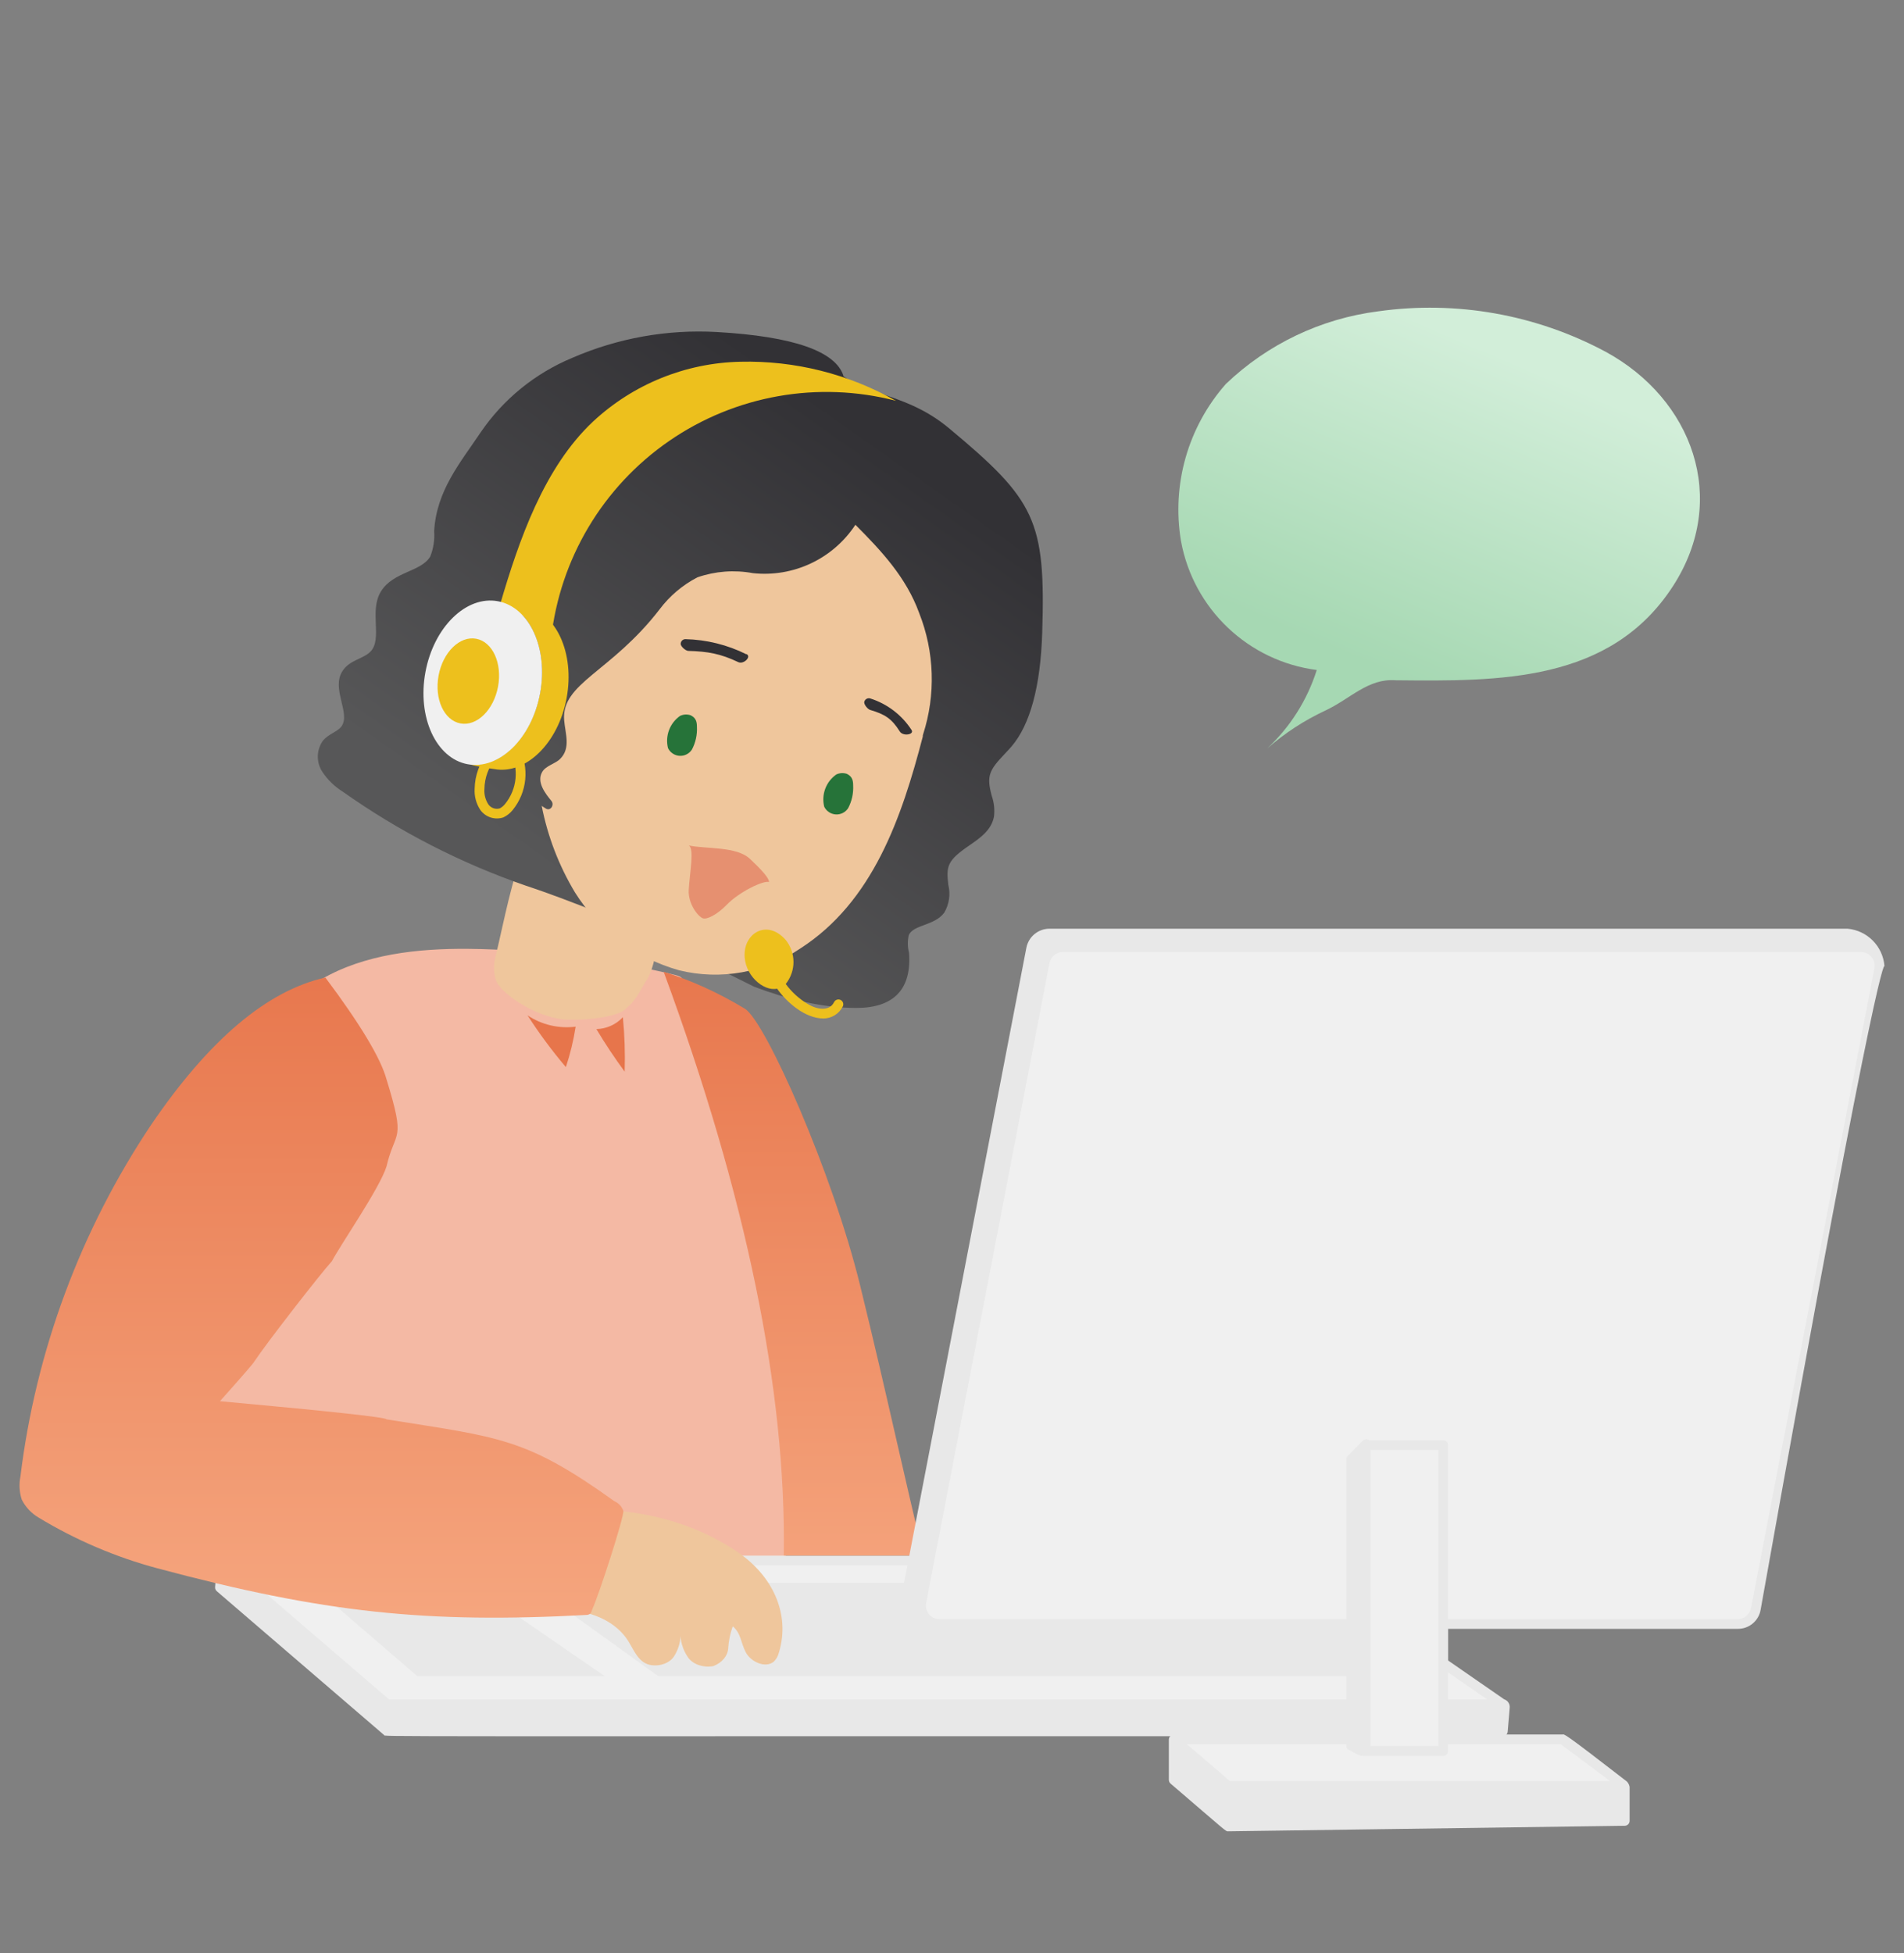 <?xml version="1.0" encoding="UTF-8"?>
<svg width="390px" height="400px" viewBox="0 0 390 400" version="1.1" xmlns="http://www.w3.org/2000/svg" xmlns:xlink="http://www.w3.org/1999/xlink">
    <rect x="0" y="0" width="390" height="400" fill="#808080" stroke="none"/>
    <title>illustrations/ongoing-support</title>
    <defs>
        <linearGradient x1="76.237%" y1="15.778%" x2="28.929%" y2="77.41%" id="linearGradient-1">
            <stop stop-color="#323135" offset="0%"></stop>
            <stop stop-color="#575758" offset="100%"></stop>
        </linearGradient>
        <linearGradient x1="-54.037%" y1="-5.492%" x2="-54.037%" y2="143.568%" id="linearGradient-2">
            <stop stop-color="#E7754B" offset="0%"></stop>
            <stop stop-color="#FBBA94" offset="100%"></stop>
        </linearGradient>
        <linearGradient x1="62.675%" y1="14.283%" x2="28.791%" y2="77.832%" id="linearGradient-3">
            <stop stop-color="#D2EED9" offset="0%"></stop>
            <stop stop-color="#AADAB6" offset="89.641%"></stop>
            <stop stop-color="#A6D8B3" offset="100%"></stop>
        </linearGradient>
        <linearGradient x1="-54.037%" y1="-5.492%" x2="-54.037%" y2="143.568%" id="linearGradient-4">
            <stop stop-color="#E7754B" offset="0%"></stop>
            <stop stop-color="#FBBA94" offset="100%"></stop>
        </linearGradient>
    </defs>
    <g id="illustrations/ongoing-support" stroke="none" stroke-width="1" fill="none" fill-rule="evenodd">
        <g id="digital-customer-service" transform="translate(4, 63.017)" fill-rule="nonzero">
            <path d="M153.523,191.836 C156.724,202.415 156.246,213.805 157.534,224.783 C158.67,234.483 156.545,261.35 156.541,261.15 C125.715,261.37 138.618,256.942 123.502,254.812 C98.052,249.502 41.447,231.706 34.517,229.182 C35.457,225.562 47.477,212.831 49.057,209.442 C54.057,211.842 46.211,210.152 49.057,205.422 C51.488,200.386 53.46,193.943 53.04,188.366 C53.373,179.394 77.195,171.197 75.338,162.412 C73.475,153.579 68.19,143.96 61.842,137.542 C70.637,132.402 81.573,131.235 91.76,131.308 C106.426,131.415 122.838,133.838 134.217,136.643 C136.898,137.303 134.8,137.865 136.833,138.542 C144.369,141.054 140.48,147.426 143.322,153.152 C146.632,159.82 146.945,170.1 153.523,191.836 Z" id="Path" fill="#F4B9A4"></path>
            <path d="M103.639,110.138 C106.614,114.834 114.498,119.907 118.414,123.852 C119.832,124.988 123.875,127.389 130.544,131.055 C129.946,134.466 129.183,136.785 128.254,138.012 C127.115,139.888 126.245,141.891 124.349,143.416 C122.685,145.438 115.363,145.929 112.748,145.804 C107.548,145.97 100.285,141.812 97.976,138.542 C97.039,137.004 97.024,134.484 97.533,132.78 C99.352,125.167 100.71,117.396 103.639,110.138 Z" id="Path" fill="#EFC69C"></path>
            <path d="M104.056,144.934 C106.955,146.868 110.455,147.691 113.912,147.252 C113.477,150.064 112.806,152.833 111.908,155.532 C109.063,152.176 106.44,148.635 104.056,144.934 Z" id="Path" fill="#E7754B"></path>
            <path d="M117.636,148.63 C119.625,148.084 121.31,146.759 122.31,144.954 C123.557,148.461 124.577,152.044 125.362,155.682 C122.678,153.46 120.092,151.098 117.636,148.63 Z" id="Path" fill="#E7754B" transform="translate(121.499, 150.318) rotate(14) translate(-121.499, -150.318)"></path>
            <path d="M190.442,24.734 C185.478,20.598 180.842,19.052 174.964,17.098 C172.774,16.397 170.699,15.38 168.804,14.078 C167.276,8.944 158.542,5.878 142.83,4.984 C132.673,4.409 122.522,6.225 113.194,10.284 C105.61,13.438 99.105,18.726 94.47,25.506 C90.318,31.706 85.416,37.408 84.93,45.738 C85.06,47.518 84.787,49.304 84.13,50.962 C82.256,54.122 76.58,54.026 74.052,58.074 C71.524,62.122 74.452,67.816 71.852,70.474 C70.37,71.93 67.604,72.178 66.196,74.356 C63.716,77.996 67.964,83.134 65.886,85.828 C65.122,86.818 63.386,87.274 62.208,88.592 C60.814,90.473 60.725,93.019 61.984,94.992 C63.077,96.666 64.525,98.079 66.224,99.132 C77.773,107.301 90.422,113.79 103.794,118.404 C105.148,118.863 108.082,119.793 115.576,122.697 C124.219,126.046 148.882,138.243 150.509,139.086 C156.863,141.486 164.304,143.416 171.408,143.416 C179.03,143.416 182.776,139.604 182.192,132.11 C181.895,130.931 181.877,129.698 182.14,128.51 C183.078,126.334 187.398,126.61 189.408,123.91 C190.425,122.185 190.725,120.13 190.242,118.186 C189.81,114.356 189.986,113.264 194.522,110.146 C196.748,108.618 199.05,107.038 199.596,104.252 C199.775,102.816 199.62,101.359 199.144,99.992 C198.026,95.848 198.612,94.748 201.832,91.348 C202.288,90.868 202.74,90.39 203.158,89.904 C207.01,85.428 209.138,77.554 209.482,66.504 C210.196,43.563 208.075,39.427 190.442,24.734 Z" id="Shape" fill="url(#linearGradient-1)"></path>
            <path d="M107.024,95.148 C105.89,97.22 107.742,99.548 108.96,101.036 C109.594,101.836 108.76,103.192 107.77,102.558 C107.708,102.518 107.158,102.158 106.958,102.034 C108.182,108.292 110.487,114.288 113.77,119.754 C118.649,127.544 126.261,133.233 135.114,135.706 C143.616,137.792 152.604,136.185 159.858,131.282 C174.82,121.694 180.706,104.396 185.02,87.826 C185.005,87.684 185.024,87.54 185.074,87.406 C187.703,79.271 187.42,70.474 184.274,62.524 C181.622,55.236 176.556,49.818 171.214,44.46 C166.624,51.437 158.517,55.261 150.214,54.366 C146.415,53.662 142.499,53.958 138.85,55.224 C135.81,56.799 133.164,59.039 131.108,61.776 C121.108,74.734 110.908,76.874 111.562,84.53 C111.782,87.186 112.944,90.198 110.762,92.382 C109.794,93.406 107.742,93.792 107.024,95.148 Z" id="Path" fill="#EFC69C"></path>
            <path d="M174.236,80.024 C173.987,79.954 173.72,79.987 173.495,80.114 C173.27,80.241 173.104,80.453 173.036,80.702 C172.896,81.22 173.72,82.23 174.236,82.378 C177.258,83.276 178.625,84.129 180.309,86.795 C180.975,87.843 183.364,87.432 182.7,86.464 C180.711,83.401 177.719,81.124 174.236,80.024 Z" id="Path" fill="#323135"></path>
            <path d="M148.882,70.982 C144.996,69.048 140.733,67.991 136.394,67.886 C135.859,67.886 135.426,68.32 135.426,68.854 C135.426,69.389 136.458,70.29 136.993,70.29 C140.983,70.398 143.606,70.869 147.211,72.584 C148.323,73.126 150.016,71.452 148.882,70.928 L148.882,70.982 Z" id="Path" fill="#323135"></path>
            <path d="M94.404,102.89 C93.542,101.599 93.127,100.06 93.224,98.51 C93.271,95.787 94.237,93.161 95.966,91.056 C96.189,90.769 96.551,90.625 96.91,90.682 C97.27,90.738 97.571,90.985 97.695,91.327 C97.82,91.669 97.749,92.052 97.51,92.326 C96.06,94.094 95.253,96.302 95.222,98.588 C95.143,99.706 95.434,100.818 96.05,101.754 C96.586,102.484 97.522,102.798 98.39,102.538 C98.796,102.315 99.154,102.014 99.444,101.652 C101.927,98.614 102.344,94.381 100.5,90.916 C100.253,90.43 100.441,89.836 100.922,89.581 C101.404,89.325 102.001,89.502 102.266,89.978 C104.484,94.151 103.983,99.246 100.994,102.906 C100.481,103.539 99.832,104.049 99.096,104.396 C97.371,104.965 95.476,104.357 94.404,102.89 L94.404,102.89 Z" id="Path" fill="#EDC01D"></path>
            <path d="M149.654,112.922 C150.53,113.792 153.489,116.446 153.523,117.622 C152.369,117.27 147.422,119.621 144.823,122.319 C142.915,124.3 140.769,125.372 139.949,125.05 C138.951,124.658 136.909,122.076 137.075,119.223 C137.283,115.669 138.262,110.733 137.075,110.138 C140.582,110.886 146.95,110.281 149.654,112.922 Z" id="Path" fill="#E69070"></path>
            <path d="M117.474,23.318 C125.684,15.671 136.42,11.311 147.638,11.07 C158.792,10.801 169.81,13.566 179.516,19.07 C163.564,14.938 146.605,17.943 133.045,27.305 C119.485,36.667 110.664,51.462 108.876,67.842 C109.236,64.662 98.244,61.458 98.476,60.652 C102.298,47.65 107.394,32.786 117.474,23.318 Z" id="Path" fill="#EDC01D"></path>
            <path d="M149.518,132.278 C149.437,134.255 150.298,136.154 151.84,137.394 C156.87,141.482 159.24,133.606 156.154,130.122 C153.068,126.638 149.672,128.906 149.518,132.278 Z" id="Path" fill="#EDC01D"></path>
            <path d="M168.182,141.776 C167.944,141.659 167.669,141.64 167.418,141.726 C167.166,141.811 166.959,141.992 166.842,142.23 C165.87,144.194 163.294,143.726 161.494,142.63 C159.714,141.577 158.165,140.174 156.942,138.506 C159.076,135.859 159.059,132.077 156.902,129.448 C153.264,125.358 148.718,127.862 148.52,132.224 C148.322,136.586 152.334,140.086 155.176,139.47 C157.118,142.256 160.912,145.574 164.666,145.574 C166.348,145.568 167.883,144.614 168.634,143.108 C168.874,142.615 168.672,142.021 168.182,141.776 Z M155.406,130.776 C156.858,132.596 156.924,135.16 155.566,137.052 C154.816,137.83 153.776,137.682 152.466,136.602 C148.286,133.26 151.532,126.43 155.406,130.786 L155.406,130.776 Z" id="Shape" fill="#EDC01D"></path>
            <polygon id="Path" fill="#F0F0F0" points="75.312 286.028 41.056 256.584 261.244 256.584 303.82 286.028"></polygon>
            <path d="M304.102,285.008 C259.062,253.858 261.728,255.582 261.244,255.582 L41.056,255.582 C40.637,255.581 40.262,255.842 40.116,256.235 C39.97,256.628 40.085,257.07 40.404,257.342 L40.058,262.038 C40.035,262.355 40.163,262.664 40.404,262.87 L74.66,292.316 C75.098,292.692 64.754,292.558 303.822,292.558 C304.346,292.56 304.783,292.155 304.822,291.632 L305.238,286.72 C305.304,285.955 304.833,285.245 304.102,285.008 Z M300.616,285.028 L75.682,285.028 L43.754,257.582 L260.93,257.582 L300.616,285.028 Z" id="Shape" fill="#E8E8E8"></path>
            <polygon id="Path" fill="#E8E8E8" points="130.82 280.272 285.268 280.272 259.31 261.15 104.288 261.15"></polygon>
            <polygon id="Path" fill="#E8E8E8" points="81.486 280.272 119.872 280.272 92.114 261.15 59.288 261.15"></polygon>
            <path d="M147.548,255.17 C140.26,250.038 130.996,246.923 121.196,246.308 L112.274,266.827 C117.641,266.945 122.465,269.403 124.747,273.183 C125.956,275.129 126.835,277.625 129.416,278.014 C131.326,278.284 133.234,277.533 134.085,276.175 C134.896,274.883 135.341,273.471 135.392,272.034 C135.485,273.597 136.027,275.123 136.98,276.501 C138.018,277.891 140.109,278.585 142.119,278.206 C143.902,277.513 145.065,276.124 145.159,274.575 C145.251,273.051 145.564,271.539 146.092,270.069 C147.781,271.451 147.727,273.411 148.754,275.374 C149.781,277.336 152.723,278.679 154.453,277.336 C154.879,276.924 155.195,276.45 155.382,275.941 C157.933,268.423 154.916,260.425 147.548,255.17 L147.548,255.17 Z" id="Path" fill="#EFC69C"></path>
            <path d="M148.577,143.574 C143.143,140.289 137.598,137.769 131.942,136.012 C148.864,181.951 157.064,221.803 156.541,255.565 L182.815,255.565 C185.163,244.917 183.868,267.686 185.648,257.582 C181.211,239.606 177.918,223.65 172.185,200.265 C166.452,176.88 152.726,146.083 148.577,143.574 Z" id="Path" fill="url(#linearGradient-2)"></path>
            <path d="M247.1,15.616 C255.645,7.447 266.586,2.234 278.314,0.742 C294.33,-1.51 310.647,1.395 324.902,9.036 C342.646,18.7 350.23,39.11 338.726,56.95 C325.9,76.846 303.01,76.506 281.888,76.306 C276.208,75.872 272.63,80.106 267.428,82.526 C263.118,84.542 259.115,87.157 255.538,90.294 C260.263,85.901 263.769,80.357 265.714,74.204 C251.678,72.385 240.43,61.696 237.9,47.77 C235.966,36.214 239.346,24.401 247.1,15.616 Z" id="Path" fill="url(#linearGradient-3)"></path>
            <path d="M103.394,61.084 C101.794,60.782 100.158,60.45 98.61,60.256 C104.692,61.886 108.26,70.042 106.61,78.974 C104.96,87.906 98.482,94.456 92.124,93.516 C93.796,93.949 95.495,94.272 97.21,94.484 C103.68,95.7 110.344,89.202 112.058,79.968 C113.772,70.734 109.898,62.306 103.394,61.084 Z" id="Path" fill="#EDC01D"></path>
            <ellipse id="Oval" fill="#F0F0F0" transform="translate(94.886, 76.809) rotate(-79.48) translate(-94.886, -76.809)" cx="94.886" cy="76.809" rx="16.976" ry="11.944"></ellipse>
            <ellipse id="Oval" fill="#EDC01D" transform="translate(91.925, 76.472) rotate(-79.48) translate(-91.925, -76.472)" cx="91.925" cy="76.472" rx="8.82" ry="6.194"></ellipse>
            <path d="M123.671,246.385 C123.361,245.515 122.704,244.813 121.856,244.446 C103.639,231.393 98.424,231.393 75.162,227.674 C75.262,227.281 63.894,226.042 41.056,223.958 C45.678,218.77 48.019,216.067 48.079,215.849 C50.45,212.241 61.549,197.948 63.982,195.28 C65.82,191.797 73.773,180.342 75.162,175.899 C77.003,168.093 79.208,171.157 75.162,158.006 C73.962,153.676 69.79,146.736 62.648,137.188 C50.721,139.854 38.82,149.912 26.946,167.364 C12.505,188.952 3.337,213.629 0.18,239.408 C-0.132,240.976 -0.037,242.597 0.458,244.116 C1.229,245.638 2.418,246.908 3.886,247.778 C11.468,252.376 19.662,255.878 28.226,258.178 C62.356,267.314 83.402,269.496 116.256,267.726 C116.66,267.705 117.011,267.442 117.146,267.06 L117.318,266.568 C118.665,263.713 123.981,247.255 123.671,246.385 Z" id="Shape" fill="url(#linearGradient-4)"></path>
            <path d="M351.928,269.579 L188.446,269.579 C187.448,269.589 186.487,269.203 185.775,268.505 C185.062,267.807 184.656,266.854 184.646,265.856 C184.646,265.282 182.38,274.754 209.98,134.02 C210.33,132.237 211.894,130.951 213.712,130.952 L377.194,130.952 C378.323,130.958 379.392,131.464 380.112,132.333 C380.833,133.203 381.131,134.348 380.926,135.458 L355.66,266.426 C355.361,268.252 353.778,269.589 351.928,269.579 L351.928,269.579 Z" id="Path" fill="#F0F0F0"></path>
            <path d="M374.434,127.186 L210.95,127.186 C208.658,127.198 206.689,128.819 206.238,131.066 L180.976,262.232 C181.018,266.408 185.682,270.579 188.4,270.579 L351.926,270.579 C354.266,270.616 356.276,268.926 356.642,266.614 C381.766,125.694 381.994,135.482 381.994,134.792 C381.655,130.757 378.467,127.549 374.434,127.186 Z M379.948,135.268 L354.674,266.268 C354.46,267.605 353.304,268.587 351.95,268.582 L188.436,268.582 C187.586,268.591 186.78,268.208 186.251,267.543 C185.721,266.879 185.527,266.009 185.724,265.182 L210.966,134.22 C211.229,132.909 212.378,131.962 213.716,131.954 L377.194,131.954 C378.024,131.961 378.809,132.333 379.34,132.972 C379.871,133.611 380.093,134.451 379.948,135.268 Z" id="Shape" fill="#E8E8E8"></path>
            <polygon id="Path" fill="#F0F0F0" points="316.042 293.216 236.416 293.216 247.558 302.756 328.786 302.756"></polygon>
            <path d="M329.238,301.844 C315.782,291.426 316.522,292.216 316.038,292.216 L236.416,292.216 C235.878,292.25 235.449,292.678 235.416,293.216 L235.416,301.506 C235.416,301.798 235.542,302.076 235.764,302.266 C247.594,312.408 247.02,312.044 247.564,312.044 L328.806,310.91 C329.353,310.904 329.794,310.458 329.794,309.91 L329.794,302.946 C329.723,302.531 329.53,302.147 329.238,301.844 L329.238,301.844 Z M325.782,301.756 L247.926,301.756 L239.126,294.216 L315.712,294.216 L325.782,301.756 Z" id="Shape" fill="#E8E8E8"></path>
            <rect id="Rectangle" fill="#F0F0F0" x="275.704" y="232.944" width="15.926" height="62.65"></rect>
            <path d="M291.628,231.944 L276.428,231.944 C276.027,231.651 275.472,231.696 275.124,232.05 C271.862,235.372 271.784,235.362 271.782,235.704 L271.782,294.4 C271.782,294.772 271.834,295.114 272.16,295.288 C274.222,296.384 274.454,296.594 275.25,296.594 L291.624,296.594 C292.176,296.594 292.624,296.147 292.624,295.594 L292.624,232.944 C292.624,232.394 292.178,231.947 291.628,231.944 Z M290.628,294.594 L276.704,294.594 L276.704,233.944 L290.628,233.944 L290.628,294.594 Z" id="Shape" fill="#E8E8E8"></path>
            <path d="M137.474,83.476 C136.759,83.231 135.977,83.276 135.296,83.602 C133.189,85.081 132.207,87.703 132.826,90.202 C133.272,91.114 134.173,91.717 135.186,91.78 C136.2,91.843 137.169,91.356 137.724,90.506 C138.482,89.073 138.838,87.46 138.754,85.84 C138.754,84.724 138.505,83.991 137.474,83.476 Z" id="Path" fill="#267339"></path>
            <path d="M169.474,95.476 C168.759,95.231 167.977,95.276 167.296,95.602 C165.189,97.081 164.207,99.703 164.826,102.202 C165.272,103.114 166.173,103.717 167.186,103.78 C168.2,103.843 169.169,103.356 169.724,102.506 C170.482,101.073 170.838,99.46 170.754,97.84 C170.754,96.724 170.505,95.991 169.474,95.476 Z" id="Path" fill="#267339"></path>
        </g>
    </g>
</svg>